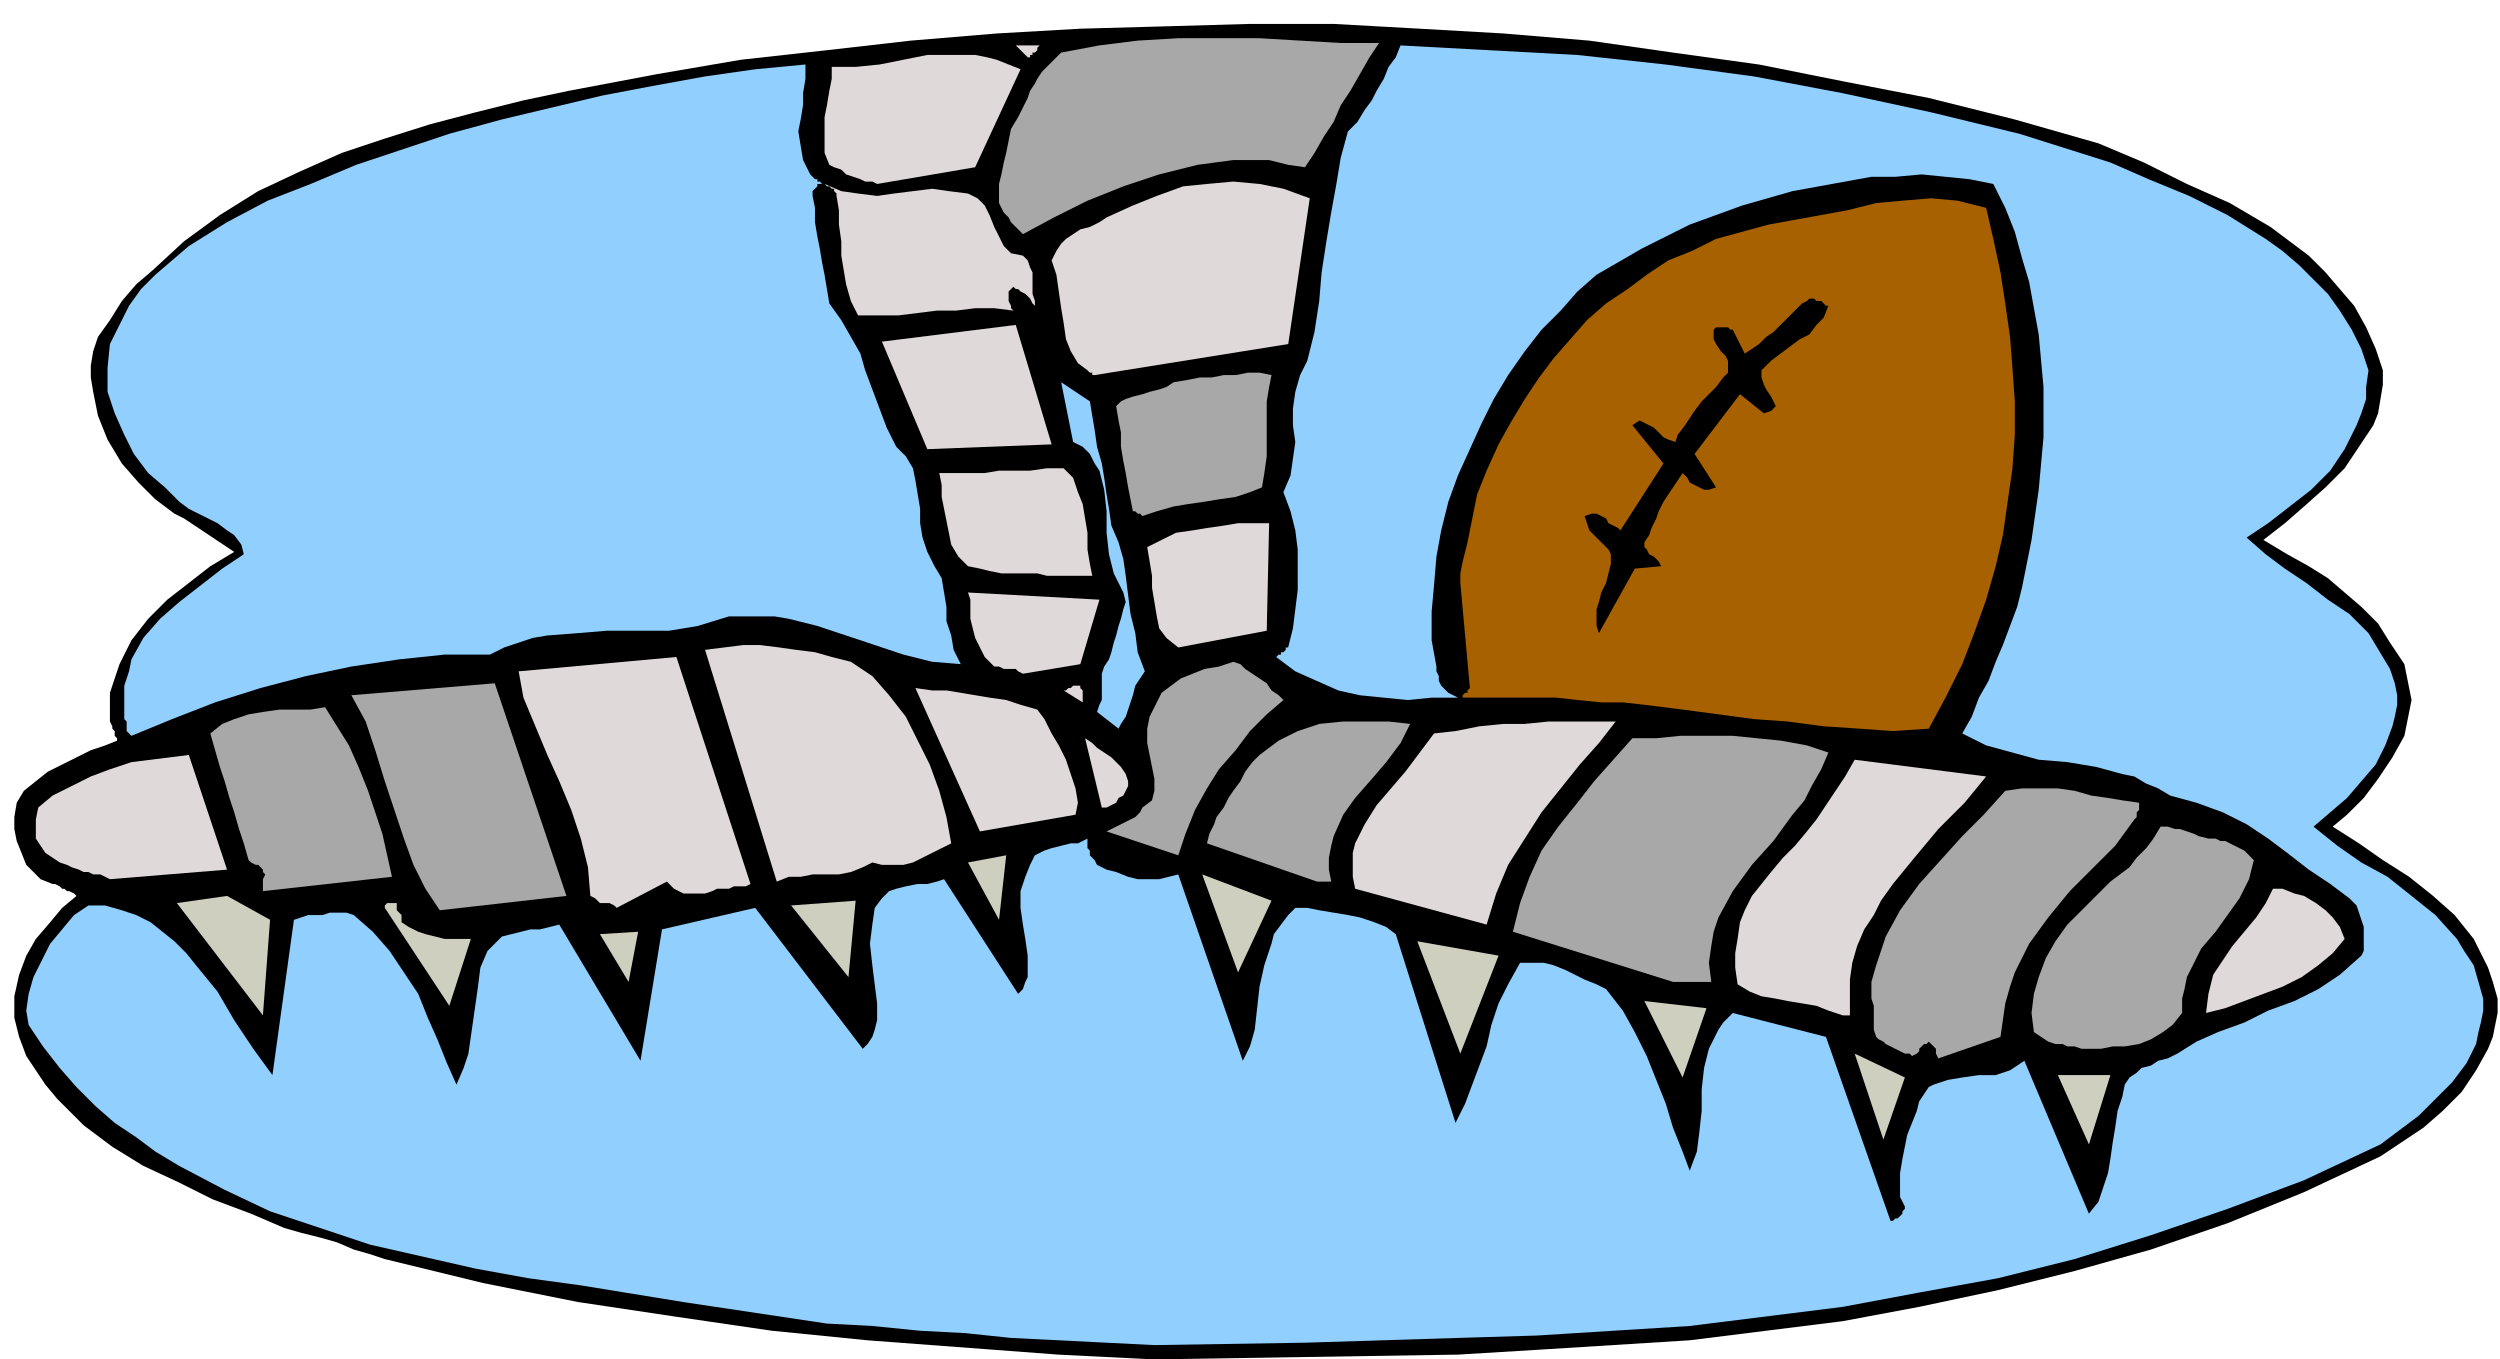 <svg xmlns="http://www.w3.org/2000/svg" fill-rule="evenodd" height="181.92" preserveAspectRatio="none" stroke-linecap="round" viewBox="0 0 1046 569" width="334.56"><style>.brush1{fill:#000}.pen1{stroke:none}.brush2{fill:#91cfff}.brush4{fill:#cfcfc0}.brush5{fill:#a8a8a8}.brush6{fill:#e0d9d9}</style><path class="pen1 brush1" d="m483 569 63-1 64-1 33-2 32-2 32-2 32-4 32-4 32-6 33-7 32-8 32-9 32-11 32-13 32-15 9-6 9-6 8-7 8-8 6-9 5-9 2-5 1-5 1-5v-6l-2-7-2-6-3-6-3-6-8-10-9-8-10-8-11-7-10-7-11-7 6-5 7-7 6-8 6-9 5-9 2-10 1-5-1-5-1-5-1-5-6-9-5-8-7-7-7-6-7-6-8-5-9-5-10-6 9-7 8-7 9-8 8-8 6-9 6-9 2-5 1-6 1-6v-6l-3-9-4-9-5-9-6-7-6-7-7-7-8-6-8-6-17-10-18-8-18-9-19-8-35-10-36-9-36-7-35-7-36-5-35-5-36-3-35-2-36-2h-35l-35 1-36 1-35 2-36 3-35 4-36 4-35 6-37 7-19 4-20 5-19 5-19 6-18 6-18 8-17 8-16 10-15 11-13 12-7 6-6 7-5 8-5 7-2 6-1 6v5l1 6 2 10 4 10 6 10 7 8 7 7 8 6 4 2 3 2 3 2 3 2 3 2 3 2 3 2 3 2-10 6-9 7-9 7-8 8-7 9-5 10-2 6-2 6v12l1 2v1l1 1v2l1 1v1l-5 2-6 2-6 3-6 3-6 3-5 4-5 4-3 5-1 6v5l1 5 2 5 2 5 3 3 3 3 5 2h1l2 1 1 1h1l1 1h1l2 1 1 1-6 5-5 6-6 7-4 7-3 8-2 9v9l2 8 3 8 4 6 4 6 5 6 11 11 12 9 13 8 15 7 14 7 16 6 7 3 7 3 7 2 8 2 7 2 7 3 7 2 6 2 41 10 40 8 40 6 41 6 40 4 40 3 40 3 40 2z"/><path class="pen1 brush2" d="m610 292-2-1-2-1-1-1-2-2-1-2v-2l-1-2v-2l-2-11v-12l1-11 1-12 2-11 3-12 4-11 5-11 5-11 5-10 6-10 7-10 7-9 8-8 7-8 8-7 19-11 20-10 22-8 21-6 11-2 11-2 11-2h10l11-1 10 1 10 1 10 2 5 10 4 10 3 11 3 10 2 11 2 11 1 11 1 11v21l-2 22-3 21-4 20-2 8-3 8-3 8-3 7-3 8-4 7-3 8-4 7 10 5 11 3 11 3 12 1 12 2 11 3 5 1 5 3 5 2 5 3 11 3 11 4 10 5 9 6 8 6 9 7 9 6 8 6 3 3 1 3 1 3 1 3v10l-1 2-9 8-9 6-10 5-11 4-10 5-11 4-9 4-8 5-4 2-4 1-3 2-4 1-2 2-3 2-2 3-1 5-2 6-1 7-1 6-1 7-1 6-2 6-2 6-4 5-27-64-3 2-3 2-3 1-3 1h-7l-7 1-6 1-6 2-2 1-2 3-2 3-1 4-2 5-2 5-1 5-1 5-1 6v10l2 4v1l-1 1v1l-1 1-1 1h-1l-1 1h-1l-27-77-39-10-4 4-2 3-2 4-2 4-2 8-1 9v9l-1 9-1 8-3 8-3-8-4-10-3-10-4-10-4-10-5-10-5-9-7-9-4-2-5-2-4-2-4-2-5-2-4-1h-10l-5 9-4 8-3 9-2 9-3 8-3 8-3 8-4 8-25-79-4-3-5-2-6-2-5-1-6-1-6-1-5-1h-5l-3 3-3 4-3 4-1 4-3 9-2 9-1 9-1 9-2 7-3 6-27-78-4 1-4 1h-9l-4-1-5-2-4-1-4-2-1-2-1-1-1-1v-2l-1-1v-4l-4 2h-3l-4 1-4 1-3 1-4 2-2 4-2 5-2 6v7l1 7 1 6 1 7v9l-1 2-1 3-2 2-31-48-3 1-4 1h-4l-5 1-4 1-3 1-3 3-3 4-1 7-1 8 1 9 1 8 1 8v7l-1 4-1 3-2 3-2 2-45-59-39 9-9 55-34-57-4 1-4 1h-4l-4 1-4 1-4 1-3 3-3 3-3 7-1 8-1 7-1 7-1 7-1 7-2 6-3 7-4-9-4-10-4-9-4-10-6-9-6-9-7-8-8-7-3-1h-7l-3 1h-6l-3 1-3 1-9 65-8-11-8-12-7-12-9-11-4-5-5-5-5-4-5-4-6-3-6-2-7-2h-7l-6 4-5 6-5 6-3 6-4 8-2 7-1 7 1 6 6 9 7 9 7 8 8 8 8 7 9 6 8 6 10 6 19 10 19 9 21 7 21 7 22 5 22 5 22 4 22 3 43 7 40 6 20 3 19 1 20 2 19 1 19 2 20 1 20 1 20 1 63-1 64-2 33-1 32-2 32-2 32-4 32-4 32-6 33-6 32-8 32-10 32-11 32-12 32-15 8-6 8-6 7-7 7-7 6-8 4-8 1-5 1-4 1-5v-5l-2-7-2-7-4-6-3-5-9-10-10-8-10-8-11-6-10-7-10-8 7-6 7-6 6-7 6-7 4-8 3-8 1-4 1-5v-4l-1-5-2-6-3-5-3-5-3-5-8-8-9-6-9-7-9-6-8-6-8-7 9-6 9-7 9-7 8-8 6-9 5-10 2-5 2-6v-5l1-7-3-9-4-8-5-8-5-7-6-6-6-6-7-6-7-5-16-10-16-8-17-7-16-7-38-12-37-9-37-8-37-7-37-5-37-4-37-2-37-2-2 5-3 4-2 5-3 5-2 4-3 4-3 5-4 4-3 11-2 12-2 11-2 12-2 13-1 12-2 13-3 12-3 6-2 7-1 7v7l1 7-1 7-1 7-3 7 3 8 2 8 1 8v17l-1 8-1 8-2 8h-1v1l-1 1h-1v1h-1l-1 1 8 6 9 4 9 4 9 2 10 1 10 1 10-1h11z"/><path class="pen1" style="fill:#a86100" d="M612 292h39l9 1 10 1h9l9 1 16 2 15 2 15 2 14 1 15 2 15 1 14 1 15-1 7-13 7-14 5-13 5-14 4-14 3-13 2-14 2-14 1-14v-14l-1-14-1-13-2-14-2-13-3-14-3-13-12-3-11-1-12 1-11 1-12 3-11 2-11 2-11 2-11 3-11 3-10 5-10 4-9 6-8 6-9 6-8 7-7 8-7 8-6 8-6 9-6 10-5 9-5 11-4 10-1 5-1 5-1 5-1 5-1 4-1 4-1 5v4l4 44-1 1v1h-1l-1 1v1z"/><path class="pen1 brush4" d="m874 479 9-29h-22l13 29zm-86-2 9-26-21-10 12 36zm-84-26 10-29-26-3 16 32z"/><path class="pen1 brush5" d="m811 443 26-9 1-7 1-7 2-7 2-6 6-12 8-11 9-11 10-10 9-9 8-11 1-1v-2l1-1v-3l-7-1-6-1-7-1-7-2-7-1h-15l-7 1-9 10-9 9-9 10-9 10-8 11-6 11-2 6-2 6-2 7v7l1 3v10l1 3 1 1 2 1 1 1 2 1 2 1 2 1 2 1h2l1 1 2-1 1-1v-1l1-1 1-1h1l1-1 1 1 1 1 1 1v2l1 2z"/><path class="pen1 brush4" d="m611 441 16-41-34-6 18 47z"/><path class="pen1 brush5" d="M873 439h6l5-1h5l6-1 5-2 5-3 4-3 4-5v-6l1-4 1-5 2-4 4-8 6-7 5-7 5-7 2-4 2-4 1-4 1-4-2-2-2-2-2-1-2-1-2-1-2-1h-2l-2-1h-3l-4-1-2-1-3-1-3-1h-2l-3-1h-3l-3 5-3 4-4 4-3 4-4 3-4 3-3 3-3 3-6 6-6 6-5 7-4 7-3 8-2 7-1 8 1 8 3 2 3 2 3 1h3l2 1h3l3 1h2z"/><path class="pen1 brush4" d="m110 425 3-40-18-10-21 3 36 47z"/><path class="pen1 brush6" d="M771 425h3v-15l1-7 2-7 3-7 4-6 3-6 5-7 9-11 10-12 11-11 9-11-55-7-4 7-4 6-4 6-4 6-4 5-5 6-5 5-5 6-4 5-4 5-3 6-2 5-1 7-1 6v6l1 7 5 3 5 2 6 1 5 1 6 1 6 1 5 2 6 2zm152-1 8-2 8-3 8-3 8-3 8-4 7-5 6-5 5-6-2-5-3-4-3-3-4-3-5-3-4-1-5-2h-4l-3 6-4 6-5 6-5 6-4 6-4 6-2 8-1 8z"/><path class="pen1 brush4" d="m188 421 9-28h-11l-4-1-4-1-3-1-4-2-3-2v-3l-1-1-1-1v-3h-4l-1 1v1l27 41zm75-10 4-21-16 1 12 20z"/><path class="pen1 brush5" d="M700 411h16l-1-8 1-7 1-6 2-6 6-11 8-11 9-10 8-11 5-6 3-6 4-7 3-7-9-3-11-2-10-1-10-1h-22l-10 1h-10l-8 9-8 9-7 9-8 10-7 10-5 11-4 11-3 12 67 21z"/><path class="pen1 brush4" d="m355 409 3-32-27 2 24 30zm163-2 14-30-29-11 15 41z"/><path class="pen1 brush6" d="m622 387 4-13 5-12 7-11 7-11 8-10 8-10 8-9 7-9h-28l-10 1h-9l-10 1-10 2-9 1-6 8-6 8-6 7-6 7-5 8-4 8-1 4v10l1 5 55 15z"/><path class="pen1 brush4" d="m418 385 3-27-16 3 13 24z"/><path class="pen1 brush5" d="m184 381 53-6-30-89-60 5 6 11 4 12 4 13 4 12 4 12 4 11 5 10 6 9z"/><path class="pen1 brush6" d="m258 380 21-11 2 2 1 1 2 1 2 1h9l3-1 2-1h5l2-1h5l2-1-31-95-66 6 2 11 5 12 5 12 5 11 5 12 4 12 3 12 1 12 2 1 1 1 1 1h4l2 1 1 1z"/><path class="pen1 brush5" d="m110 373 54-6-2-9-2-9-3-9-3-9-4-10-4-9-5-8-5-8-6 1h-13l-7 1-6 1-6 2-5 2-5 4 2 7 2 7 2 6 2 7 2 6 2 7 2 6 2 7 1 1 2 1h1l1 1 1 1v1l1 1-1 2v5z"/><path class="pen1 brush6" d="m325 369 5-2h5l5-1h11l5-1 5-2 4-2 4 1h9l4-1 4-2 4-2 4-2 4-2-2-11-3-11-4-11-5-10-5-10-7-9-7-8-9-6-8-2-7-2-8-1-7-1-8-1h-7l-8 1-8 1 30 97z"/><path class="pen1 brush5" d="M551 369h6l-1-5v-5l1-5 1-4 4-9 5-7 7-8 6-7 6-8 4-8-9-1h-19l-10 1-9 3-8 4-4 3-4 3-3 3-3 4-2 4-3 4-2 3-2 4-3 4-1 3-2 4-1 4 46 16z"/><path class="pen1 brush6" d="m46 368 49-4-16-48-8 1-8 1-8 1-9 3-8 3-8 4-8 4-6 5-1 5v8l2 3 2 3 3 2 3 2 3 1 2 1 3 1 2 1h2l2 1h3l2 1 2 1z"/><path class="pen1 brush5" d="m493 358 3-9 4-10 5-9 5-8 7-8 6-8 7-7 7-6-2-2-3-2-2-3-3-2-3-2-3-2-2-2-3-1-6 2-6 1-5 2-5 2-4 3-4 3-2 4-3 6-1 5v6l1 5 1 5 1 5v5l-1 4-4 3-1 2-2 2-2 1-2 1-2 1-2 1-2 1-2 1 30 10z"/><path class="pen1 brush6" d="m410 348 40-7 1-5-1-6-2-6-2-6-3-6-3-5-3-6-3-4-7-2-6-2-7-1-6-1-6-1-6-1h-6l-7-1 27 60zm51-10h2l2-1 2-1 1-2 2-1 1-2 1-2v-2l-1-3-2-3-2-2-2-2-3-2-3-2-2-2-3-2 7 29zM345 77l1 1h1l1 1h1v1l1 1v1l1 6v6l1 7v6l1 6 1 6 2 7 3 6h17l8-1 8-1h8l8-1h8l8 1-1-1v-1l-1-2v-4l1-1 1-1 1 1h1l1 1 2 1 1 1 1 1 1 2 1 1v-2l-1-3v-9l-1-2-1-3-2-2-5-1-3-3-2-4-2-4-2-5-2-4-3-3-4-2-8-1-7-1-8 1-8 1-7 1-8-1-7-1-7-3z"/><path class="pen1 brush2" d="m344 77-1-1h-1v-1h-1l-1-1-1-1-3-6-1-6-1-6 1-5 1-6v-5l1-6v-6l-21 2-21 3-22 4-21 4-21 5-21 5-22 6-21 7-18 6-19 8-18 7-17 9-8 5-8 5-7 6-7 6-6 6-5 7-4 8-4 8-1 10v10l3 9 4 9 4 8 6 8 7 6 6 6 4 3 4 2 4 2 4 2 4 3 3 2 3 4 1 4-9 6-9 7-9 7-8 7-7 8-5 9-1 5-2 6v14l1 1v4l1 1 1 1 17-7 18-7 19-6 19-5 19-4 20-3 19-2h19l6-3 6-2 6-2 6-1 13-1 12-1h26l12-2 13-4h19l6 1 12 3 12 4 12 4 12 4 12 3 12 1-3-6-1-6-2-6v-6l-1-6-1-6-3-5-3-6-2-6-1-6v-6l-1-6-1-6-1-5-3-5-4-4-4-8-3-8-3-8-3-8-2-7-4-7-4-7-5-7-1-6-1-6-1-5-1-6-1-5-1-6v-6l-1-5v-2l1-1 1-1v-1h2zm124 228 1-2 2-3 1-3 1-3 1-3 1-4 2-3 2-3-3-8-1-8-2-8-1-8-1-8-1-7-2-7-3-7-1-7-1-6-1-7-1-6-2-7-1-7-1-6-1-6-12-8 5 25 4 2 3 3 2 4 2 3 2 8 1 9v9l1 9 1 4 1 4 2 4 2 4 1 4-1 3-1 4-1 3-1 4-1 3-1 4-1 3-2 3-1 3v11l-1 2-1 3 9 7z"/><path class="pen1 brush6" d="M453 294v-5l-1-1v-1h-3l-1 1h-1l-1 1h-1l8 5zm-25-12 24-4 8-27-55-3 1 3v8l1 4 1 4 2 4 2 4 3 3 1 1h2l2 1h5l1 1 2 1zm65-11 37-7 1-45h-13l-6 1-7 1-6 1-7 1-6 3-6 3 1 6 1 6v5l1 6 1 6 1 5 3 4 5 4z"/><path class="pen1 brush1" d="m669 265 15-27 11-1-1-2-1-1-1-1-2-1-1-2-1-1v-2l2-3 1-3 2-4 1-3 2-4 2-3 2-3 2-3 2-3 1 1 1 1 1 2 2 1 2 1 2 1h2l3-1-9-14 19-25 10 8 3-1 2-2-1-2-1-2-2-3-1-2-1-3v-3l4-4 4-3 4-3 4-3 4-2 3-4 3-3 2-5h-1l-1-1-1-1h-2l-1-1h-2l-1 1-2 1-3 3-3 3-3 3-3 3-3 2-3 3-3 2-3 2-5-10h-1l-1-1h-5l-1 1v4l1 2 2 3 2 2 1 2v5l-2 2-3 4-3 3-3 3-3 4-2 3-2 3-3 4-1 3-3-1-2-1-2-2-2-2-2-1-2-1-2-1-3 2 13 16-18 28-1-1-2-1-2-1-1-2-2-1-2-1h-2l-3 1 1 3 1 3 2 2 2 2 2 2 2 2 1 2v4l-1 4-1 4-2 4-1 4-1 3v7l1 3z"/><path class="pen1 brush6" d="M443 241h14l-1-5-1-6v-7l-1-6-1-6-2-5-2-6-4-4h-7l-7 1h-13l-6 1h-19l1 5v5l1 5 1 5 1 5 1 5 3 5 4 4 5 1 4 1 5 1h15l4 1h5z"/><path class="pen1 brush5" d="m478 216 6-2 7-2 6-1 7-1 6-1 7-1 6-2 5-2 1-6 1-7v-23l1-6 1-5-5-1h-5l-5 1h-5l-5 1h-5l-5 1-6 1-3 2-3 1-4 1-3 1-4 1-3 1-2 1-2 2 1 6 1 5v6l1 6 1 5 1 6 1 5 1 5h1l1 1h1l1 1z"/><path class="pen1 brush6" d="m388 188 52-2-15-50-56 7 19 45zm70-31 81-13 9-61-11-4-10-2-11-1-11 1-10 1-11 4-10 4-11 5-3 2-4 2-4 1-3 2-3 2-2 2-2 3-2 4 2 6 1 7 1 7 1 6 1 7 2 5 3 5 4 3 1 1h1v1h1z"/><path class="pen1 brush5" d="m428 98 13-7 14-7 15-6 15-5 16-4 15-2h15l8 2 7 1 4-6 4-7 4-6 3-7 4-6 4-7 4-7 4-6h-16l-17-1-17-1h-34l-17 1-16 2-16 3-3 3-2 2-3 3-2 3-1 2-2 3-1 3-1 2-3 6-3 5-1 5-1 5-1 4-1 5-1 4v8l1 2 1 2 2 2 1 2 2 2 1 1 2 2z"/><path class="pen1 brush6" d="m367 77 41-7 19-41-5-2-5-2-4-1-5-1h-20l-10 2-10 2-10 1h-10v5l-1 5-1 6-1 5v15l2 5 2 1 3 1 2 2 3 1 3 1 2 1h3l2 1zm63-53h1v-1h1v-1h1l1-1v-1l1-1h-10l5 5z"/></svg>
